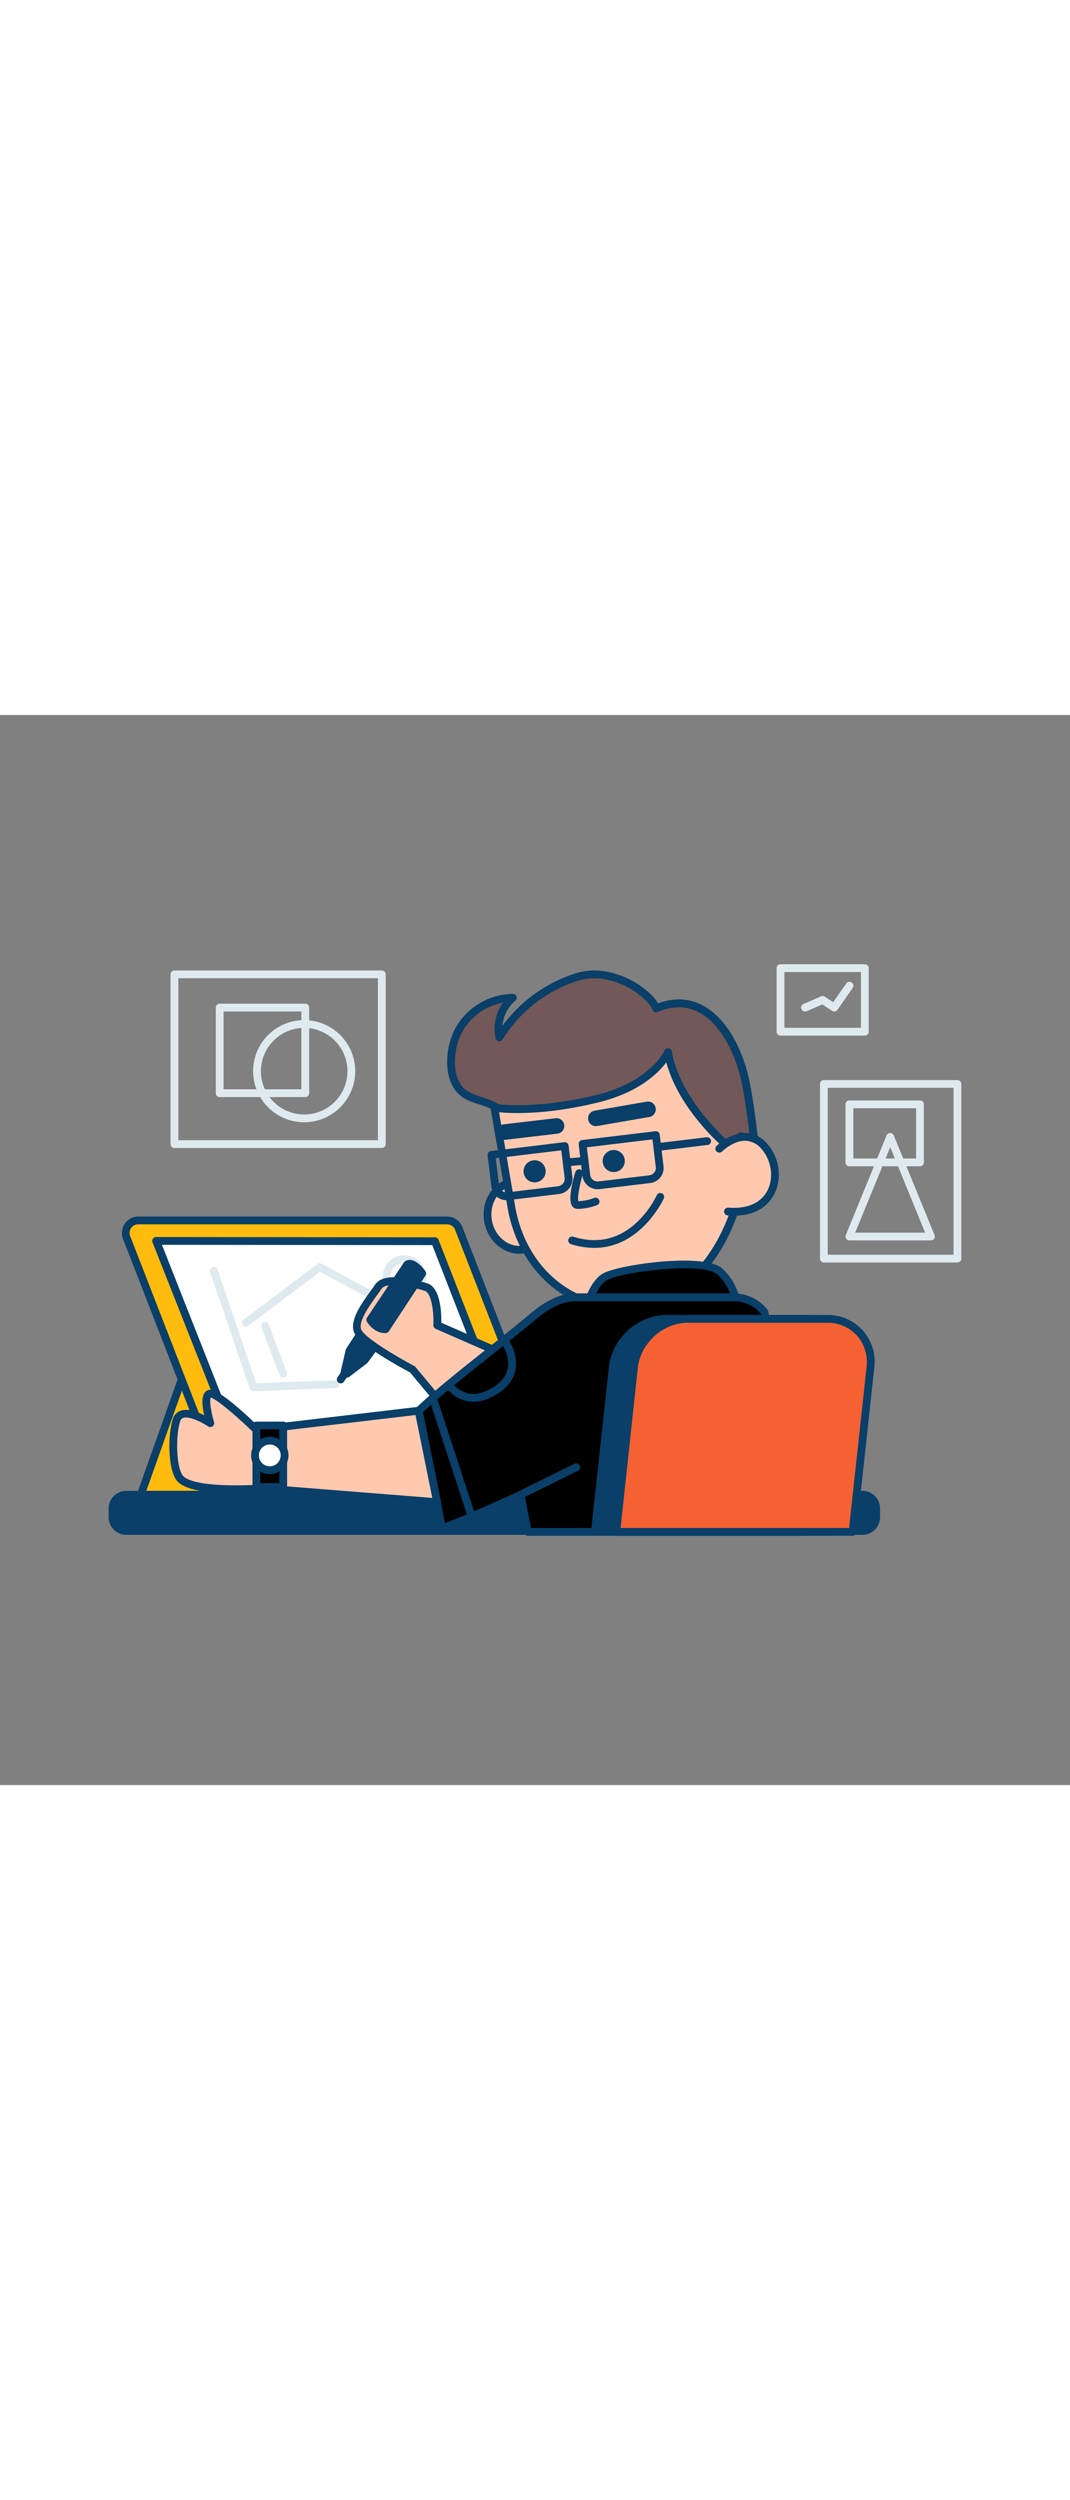 <svg id="_0230_designer" data-name="0230_designer" xmlns="http://www.w3.org/2000/svg" viewBox="0 0 500 500" data-imageid="designer-40" imageName="Designer" class="illustrations_image" style="width: 214px;"><rect x="0" y="0" width="500" height="500" fill="#808080" stroke="none"/><defs><style>.cls-1_designer-40{fill:#ffbc0e;}.cls-2_designer-40{fill:#093f68;}.cls-3_designer-40{fill:#fff;}.cls-4_designer-40{fill:#dfeaef;}.cls-5_designer-40{fill:#725858;}.cls-6_designer-40{fill:#ffc9b0;}.cls-7_designer-40{fill:#68e1fd;}.cls-8_designer-40{fill:#f56132;}</style></defs><g id="device_designer-40"><polygon class="cls-1_designer-40" points="84.92 310.51 65.8 364.35 119.8 364.35 84.92 310.51"/><path class="cls-2_designer-40" d="M119.8,366.17h-54a1.82,1.82,0,0,1-1.71-2.43L83.2,309.9a1.83,1.83,0,0,1,1.5-1.2,1.79,1.79,0,0,1,1.74.82l34.88,53.84a1.81,1.81,0,0,1-1.52,2.81Zm-51.43-3.64h48.09L85.4,314.59Z"/><path class="cls-1_designer-40" d="M208.91,236.18H64.6a5.86,5.86,0,0,0-5.44,8l39,100.5H255.08L214.35,239.88A5.86,5.86,0,0,0,208.91,236.18Z"/><path class="cls-2_designer-40" d="M255.08,346.51H98.19a1.81,1.81,0,0,1-1.69-1.16l-39-100.5a7.67,7.67,0,0,1,7.13-10.49H208.91a7.65,7.65,0,0,1,7.13,4.85L256.77,344a1.81,1.81,0,0,1-1.69,2.48ZM99.44,342.88h153L212.65,240.54a4,4,0,0,0-3.74-2.54H64.6a4,4,0,0,0-3.75,5.52Z"/><polygon class="cls-3_designer-40" points="203.21 245.88 72.97 245.75 109.78 338.93 239.57 339.06 203.21 245.88"/><path class="cls-2_designer-40" d="M239.57,340.88h0l-129.79-.13a1.81,1.81,0,0,1-1.69-1.15L71.27,246.42A1.83,1.83,0,0,1,73,243.93h0l130.24.13a1.81,1.81,0,0,1,1.69,1.16l36.37,93.18a1.82,1.82,0,0,1-1.7,2.48ZM111,337.11l125.89.13L202,247.7l-126.32-.13Z"/><path class="cls-4_designer-40" d="M197.36,285.77a1.78,1.78,0,0,1-.86-.22l-46.94-25.38L116,285.4a1.82,1.82,0,1,1-2.19-2.9l34.47-25.93a1.83,1.83,0,0,1,2-.15l48,25.93a1.82,1.82,0,0,1-.87,3.42Z"/><path class="cls-4_designer-40" d="M118.42,316a1.81,1.81,0,0,1-1.72-1.23L98.27,260.42a1.82,1.82,0,1,1,3.44-1.17l18,53,37.14-1.37a1.82,1.82,0,0,1,.13,3.63L118.49,316Z"/><path class="cls-4_designer-40" d="M132.34,309.59a1.81,1.81,0,0,1-1.7-1.17l-8.45-22.31a1.82,1.82,0,0,1,1.06-2.34,1.83,1.83,0,0,1,2.35,1.05L134,307.13a1.82,1.82,0,0,1-1.06,2.35A1.8,1.8,0,0,1,132.34,309.59Z"/></g><g id="character_designer-40"><path class="cls-5_designer-40" d="M284.09,121.91a27.91,27.91,0,0,0-13.55.24,65.78,65.78,0,0,0-37.15,28.47,19,19,0,0,1,6.27-18.5,29.56,29.56,0,0,0-25,14.69c-4.19,7.4-5.93,20.33-.31,27.58,4.94,6.37,14,5.2,19.07,10.27,3.18,3.17,4.29,14.46,6,18.93,4.26,11.44,9.3,22.56,13.94,33.86l101-18.81s-1.69-25.1-5.51-45.63-18-46.25-42.13-36c-1.2-2.82-3.47-5-5.81-7A38.63,38.63,0,0,0,284.09,121.91Z"/><path class="cls-2_designer-40" d="M253.28,239.26a1.83,1.83,0,0,1-1.69-1.12c-1.59-3.89-3.23-7.75-4.87-11.62-3.09-7.26-6.28-14.76-9.09-22.3a55.29,55.29,0,0,1-1.71-6.72c-.9-4.16-2.13-9.86-3.83-11.55-2-2-4.92-2.95-8-3.93-3.84-1.23-8.21-2.62-11.22-6.51-5.93-7.65-4.53-21.32.16-29.6a31.23,31.23,0,0,1,26.61-15.6h0a1.82,1.82,0,0,1,1.16,3.21,17.16,17.16,0,0,0-6,11.71A67.83,67.83,0,0,1,270,120.4a29.9,29.9,0,0,1,14.44-.27A40.69,40.69,0,0,1,302,128.64a24.63,24.63,0,0,1,5.51,6.11c7.48-2.79,14.52-2.45,20.95,1,12.46,6.67,19.58,23.45,22.09,36.94,3.8,20.4,5.52,45.59,5.54,45.84a1.83,1.83,0,0,1-1.48,1.91l-101,18.8A1.84,1.84,0,0,1,253.28,239.26ZM235.1,134.37a27.66,27.66,0,0,0-18.9,13.33c-4.13,7.3-5.3,19.32-.45,25.58,2.33,3,5.79,4.11,9.46,5.28,3.35,1.07,6.81,2.17,9.45,4.81,2.46,2.45,3.66,8,4.81,13.36A54.73,54.73,0,0,0,241,203c2.78,7.46,6,14.93,9,22.15q2.19,5.13,4.33,10.29l97.95-18.24c-.44-5.86-2.16-26.58-5.37-43.81-2.24-12.07-8.89-28.33-20.22-34.39-5.87-3.14-12.39-3.22-19.4-.22a1.81,1.81,0,0,1-1.39,0,1.83,1.83,0,0,1-1-1c-1.07-2.52-3.19-4.55-5.32-6.37a37,37,0,0,0-15.93-7.71h0a26.23,26.23,0,0,0-12.66.2,64,64,0,0,0-36.11,27.68,1.81,1.81,0,0,1-3.32-.54A20.9,20.9,0,0,1,235.1,134.37Z"/><ellipse class="cls-6_designer-40" cx="242.14" cy="234.01" rx="14.28" ry="15.95" transform="translate(-38.74 48.27) rotate(-10.55)"/><path class="cls-2_designer-40" d="M242.7,251.73c-7.73,0-14.78-6.13-16.39-14.77h0c-1.79-9.63,3.85-18.79,12.57-20.42a15.29,15.29,0,0,1,12.22,3.1,19.11,19.11,0,0,1,4.58,24.56,15.27,15.27,0,0,1-10.29,7.28A14.48,14.48,0,0,1,242.7,251.73Zm-12.81-15.44c1.42,7.66,8.08,12.86,14.83,11.61a11.7,11.7,0,0,0,7.85-5.59,15.5,15.5,0,0,0-3.68-19.79,11.69,11.69,0,0,0-9.34-2.4c-6.75,1.26-11.09,8.51-9.66,16.17Z"/><path class="cls-6_designer-40" d="M300.72,276c30.8-5.73,51.29-48.87,45.65-79.18L339.56,201s-23.37-19.71-27.39-43.39c0,0-6.55,15.49-33.76,21.95-29.59,7-47.36,4-47.36,4l8.06,47.15C244.75,261,269.92,281.72,300.72,276Z"/><path class="cls-2_designer-40" d="M290.68,278.74a51.27,51.27,0,0,1-31.3-10.45C248,259.64,240.19,246.4,237.32,231l-8.06-47.17a1.8,1.8,0,0,1,.5-1.59,1.84,1.84,0,0,1,1.59-.51c.18,0,17.82,2.86,46.64-4,25.85-6.14,32.45-20.75,32.51-20.89a1.83,1.83,0,0,1,1.89-1.09,1.8,1.8,0,0,1,1.57,1.5c3.4,20,21.4,37.43,25.8,41.44l5.66-3.45a1.84,1.84,0,0,1,1.69-.11,1.81,1.81,0,0,1,1.05,1.33c2.83,15.24-.66,33.93-9.35,50-9.27,17.15-23,28.56-37.75,31.3h0A56.66,56.66,0,0,1,290.68,278.74Zm10-2.76h0Zm-67.47-90.36,7.65,44.74c2.7,14.49,10,26.94,20.68,35,10.91,8.3,24.69,11.42,38.81,8.79h0c13.64-2.53,26.48-13.27,35.22-29.45,7.81-14.44,11.24-31,9.39-45l-4.49,2.74a1.84,1.84,0,0,1-2.12-.16c-.92-.77-21.13-18-27-40-3.91,5.28-13.16,14.33-32.53,18.93C255.23,186.88,239.17,186.2,233.25,185.62Z"/><ellipse class="cls-2_designer-40" cx="286.78" cy="208.44" rx="5.17" ry="5.16" transform="translate(-33.31 56.01) rotate(-10.55)"/><circle class="cls-2_designer-40" cx="249.82" cy="213.22" r="5.17"/><path class="cls-2_designer-40" d="M270.41,230.78c-.26,0-.51,0-.75,0a3,3,0,0,1-2.29-1.3c-2.11-3.05.34-12.15,1.5-15.92a1.81,1.81,0,1,1,3.47,1.06c-1.63,5.36-2.55,11-2.08,12.55a23,23,0,0,0,7.29-1.47,1.82,1.82,0,1,1,1.28,3.4A28.1,28.1,0,0,1,270.41,230.78Zm-.05-3.39h0Z"/><path class="cls-2_designer-40" d="M278.4,192.12a3.64,3.64,0,0,1-.61-7.22l24.28-4.21a3.64,3.64,0,1,1,1.24,7.17L279,192.06A3.36,3.36,0,0,1,278.4,192.12Z"/><path class="cls-2_designer-40" d="M235.74,198.52a3.64,3.64,0,0,1-.42-7.25l24.48-2.88a3.64,3.64,0,0,1,.86,7.22l-24.48,2.89Z"/><path class="cls-6_designer-40" d="M336.05,202.73s11.68-11.77,21.12-1.17,6.28,32.26-17,30.45"/><path class="cls-2_designer-40" d="M342.91,233.94c-.92,0-1.88,0-2.88-.11a1.82,1.82,0,0,1,.28-3.63c8.9.69,15.43-2.22,18.4-8.2s1.73-14-2.89-19.24a10.24,10.24,0,0,0-7.4-3.81c-5.77-.17-11,5-11.08,5.06a1.82,1.82,0,0,1-2.58-2.56c.26-.26,6.44-6.3,13.74-6.13a13.66,13.66,0,0,1,10,5c5.66,6.35,7.08,15.92,3.44,23.26C360,227.59,355,233.94,342.91,233.94Z"/><path class="cls-2_designer-40" d="M279.24,221.59a7.11,7.11,0,0,1-7.06-6.28l-1.77-14.7a1.82,1.82,0,0,1,1.59-2l34.26-4.12a1.81,1.81,0,0,1,1.34.37,1.85,1.85,0,0,1,.69,1.22l1.77,14.7a7.12,7.12,0,0,1-6.23,7.92l-23.73,2.86h0A8.27,8.27,0,0,1,279.24,221.59Zm.65-1.86h0ZM274.24,202l1.55,12.9a3.49,3.49,0,0,0,3.88,3.05l23.73-2.86a3.5,3.5,0,0,0,2.33-1.31,3.45,3.45,0,0,0,.71-2.57l-1.55-12.9Z"/><path class="cls-2_designer-40" d="M236.69,226.71a7.13,7.13,0,0,1-7.07-6.27l-1.77-14.7a1.84,1.84,0,0,1,1.59-2l34.26-4.12a1.84,1.84,0,0,1,2,1.59l1.76,14.7a7.12,7.12,0,0,1-6.22,7.92l-23.73,2.86h0A8.08,8.08,0,0,1,236.69,226.71Zm.64-1.86h0Zm-5.65-17.74L233.23,220a3.48,3.48,0,0,0,3.88,3.05l23.73-2.86a3.49,3.49,0,0,0,3-3.88l-1.55-12.89Z"/><path class="cls-2_designer-40" d="M307.16,203.72a1.82,1.82,0,0,1-.22-3.62l23.22-2.79a1.82,1.82,0,1,1,.44,3.61l-23.22,2.79Z"/><path class="cls-2_designer-40" d="M277.67,249a36.41,36.41,0,0,1-10.85-1.74,1.82,1.82,0,1,1,1.08-3.48c11,3.44,20.87,1.3,29.3-6.35a44,44,0,0,0,9.63-12.91,1.82,1.82,0,1,1,3.32,1.48C310,226.22,299.65,249,277.67,249Z"/><line class="cls-6_designer-40" x1="273.17" y1="208.32" x2="264.84" y2="209.04"/><path class="cls-2_designer-40" d="M264.84,210.86a1.82,1.82,0,0,1-.16-3.63l8.33-.72a1.82,1.82,0,0,1,.32,3.62l-8.33.72Z"/><path class="cls-4_designer-40" d="M188.91,272.8a10.18,10.18,0,1,1,10.27-10.17A10.22,10.22,0,0,1,188.91,272.8Zm0-16.72a6.55,6.55,0,1,0,6.63,6.55A6.6,6.6,0,0,0,188.91,256.08Z"/><rect class="cls-2_designer-40" x="52.6" y="364.35" width="356.9" height="16.92" rx="3.53"/><path class="cls-2_designer-40" d="M403.07,383.09H59a8.25,8.25,0,0,1-8.25-8.24v-4.07A8.26,8.26,0,0,1,59,362.53h344a8.25,8.25,0,0,1,8.24,8.25v4.07A8.24,8.24,0,0,1,403.07,383.09ZM59,366.17a4.61,4.61,0,0,0-4.61,4.61v4.07A4.61,4.61,0,0,0,59,379.46h344a4.62,4.62,0,0,0,4.61-4.61v-4.07a4.62,4.62,0,0,0-4.61-4.61Z"/><path class="cls-2_designer-40" d="M330.35,383.53a1.81,1.81,0,0,1-1.82-1.81V305.05a1.82,1.82,0,1,1,3.63,0v76.67A1.81,1.81,0,0,1,330.35,383.53Z"/><polygon class="cls-2_designer-40" points="170.94 285.47 163.39 297.09 161.07 307.05 162.03 307.78 170.3 301.45 178.41 290.44 170.94 285.47"/><path class="cls-2_designer-40" d="M162,309.59a1.86,1.86,0,0,1-1.1-.36l-1-.72a1.82,1.82,0,0,1-.67-1.87l2.32-10a1.76,1.76,0,0,1,.25-.58l7.55-11.62A1.81,1.81,0,0,1,172,284l7.46,5a1.79,1.79,0,0,1,.79,1.19,1.85,1.85,0,0,1-.33,1.4l-8.1,11a2.11,2.11,0,0,1-.36.37l-8.28,6.32A1.8,1.8,0,0,1,162,309.59Zm3.06-11.78-1.52,6.5,5.42-4.14,6.82-9.27-4.35-2.9Z"/><path class="cls-6_designer-40" d="M204.34,285.15s.68-16.21-5.46-17.92-18.77-5.12-22.18,0-11.94,15.06-9.55,20.67,25.59,17.85,25.59,17.85l27.13,32.63,29.95-33.33Z"/><path class="cls-2_designer-40" d="M219.87,340.2h0a1.8,1.8,0,0,1-1.36-.66l-26.9-32.35c-4.61-2.45-23.64-12.82-26.1-18.58-2.37-5.58,3.39-13.56,7.61-19.39.8-1.11,1.53-2.13,2.11-3,4.19-6.29,17.69-2.54,24.18-.74s6.89,13.9,6.82,18.49l44.36,19.41a1.79,1.79,0,0,1,1,1.28,1.82,1.82,0,0,1-.42,1.6l-30,33.33A1.82,1.82,0,0,1,219.87,340.2Zm-36-73.86c-2.59,0-4.73.5-5.67,1.9-.6.9-1.36,2-2.19,3.1-3.28,4.55-8.77,12.16-7.2,15.85s16,12.34,24.77,17a1.81,1.81,0,0,1,.55.44l25.78,31,26.87-29.9-43.18-18.89a1.83,1.83,0,0,1-1.09-1.74c.26-6.13-.86-15.18-4.13-16.08C195.55,268.2,188.89,266.34,183.88,266.34Z"/><path class="cls-2_designer-40" d="M190.33,256.78l-17.28,25.85s2.76,4.61,7.14,4.35l17.17-26S193.28,255,190.33,256.78Z"/><path class="cls-2_designer-40" d="M179.83,288.81c-5.13,0-8.21-5-8.34-5.24a1.83,1.83,0,0,1,0-1.95l17.28-25.85a1.84,1.84,0,0,1,.57-.54c4.29-2.61,9,4,9.47,4.72a1.81,1.81,0,0,1,0,2L181.7,288a1.82,1.82,0,0,1-1.41.82Zm-4.56-6.22a6.87,6.87,0,0,0,4,2.54L195.14,261c-1.23-1.49-2.76-2.78-3.58-2.78h0Z"/><line class="cls-2_designer-40" x1="162.9" y1="305.05" x2="159.23" y2="310.51"/><path class="cls-2_designer-40" d="M159.23,312.32a1.79,1.79,0,0,1-1-.31,1.82,1.82,0,0,1-.5-2.52l3.67-5.46a1.82,1.82,0,0,1,3,2l-3.67,5.46A1.81,1.81,0,0,1,159.23,312.32Z"/><path class="cls-7_designer-40 targetColor" d="M273.17,279.86s2.88-13.31,9.34-17.23,45.69-9.51,53.54-2.8,8.54,17.11,8.54,17.11Z" style="fill: rgb(0, 0, 0);"/><path class="cls-2_designer-40" d="M273.17,281.68a1.81,1.81,0,0,1-1.39-.65,1.83,1.83,0,0,1-.39-1.56c.13-.57,3.13-14.12,10.17-18.4,6.83-4.15,47.11-9.95,55.68-2.62,8.33,7.14,9.13,17.91,9.16,18.37a1.81,1.81,0,0,1-.46,1.33,1.84,1.84,0,0,1-1.28.6l-71.42,2.92ZM320,258.54c-13.79,0-32.2,3-36.54,5.64-3.92,2.39-6.66,9.42-7.91,13.76l67-2.74c-.58-3.12-2.38-9.5-7.63-14C332.63,259.29,326.89,258.54,320,258.54Z"/><path class="cls-7_designer-40 targetColor" d="M376.17,381.72,357.29,279c-1-1.13-1.51-1.75-1.51-1.75a18.67,18.67,0,0,0-12.95-5.22H270.21c-2,0-9.29-.94-21,8.87-16.92,14.2-40.9,32-53.53,44.14l10.79,54.59c2.13.51,36.76-15.32,36.76-15.32l3.41,17.37Z" style="fill: rgb(0, 0, 0);"/><path class="cls-2_designer-40" d="M376.17,383.53H246.65a1.82,1.82,0,0,1-1.78-1.47l-3-15.1c-33.17,15.11-35.1,14.65-35.85,14.48a1.83,1.83,0,0,1-1.36-1.42L193.9,325.43a1.82,1.82,0,0,1,.53-1.67c7.95-7.61,20.48-17.58,32.59-27.21,7.23-5.74,14.7-11.69,21-17,11.43-9.59,18.91-9.37,21.73-9.3h73.05A20.49,20.49,0,0,1,357,276c.12.12.67.76,1.63,1.9a1.69,1.69,0,0,1,.4.84L378,381.39a1.83,1.83,0,0,1-.4,1.49A1.81,1.81,0,0,1,376.17,383.53Zm-128-3.63H374l-18.4-100-1.18-1.37a16.78,16.78,0,0,0-11.58-4.59H269.68c-2.43-.07-8.92-.25-19.29,8.45-6.37,5.35-13.86,11.31-21.11,17.07-11.68,9.29-23.76,18.89-31.62,26.3l10.24,51.81c4.95-1.61,20.63-8.43,34.59-14.81A1.81,1.81,0,0,1,245,364Z"/><path class="cls-2_designer-40" d="M311.52,282.16h65c12.55,0,21.63,10.18,20.26,22.73l-8.34,76.83H278l8.34-76.83C287.68,292.34,299,282.16,311.52,282.16Z"/><path class="cls-2_designer-40" d="M388.45,383.53H278a1.81,1.81,0,0,1-1.35-.6,1.83,1.83,0,0,1-.46-1.41l8.34-76.82c1.46-13.43,13.58-24.36,27-24.36h65a21.83,21.83,0,0,1,22.07,24.75l-8.34,76.82A1.82,1.82,0,0,1,388.45,383.53ZM280,379.9H386.82L395,304.7a18.71,18.71,0,0,0-4.5-14.71,18.43,18.43,0,0,0-14-6h-65c-11.63,0-22.13,9.47-23.39,21.11Z"/><path class="cls-8_designer-40" d="M321.47,282.16h65c12.56,0,21.63,10.18,20.27,22.73l-8.35,76.83H287.92l8.35-76.83C297.63,292.34,308.91,282.16,321.47,282.16Z"/><path class="cls-2_designer-40" d="M398.4,383.53H287.92a1.81,1.81,0,0,1-1.8-2l8.34-76.82c1.46-13.43,13.57-24.36,27-24.36h65a21.83,21.83,0,0,1,22.07,24.75l-8.34,76.82A1.82,1.82,0,0,1,398.4,383.53ZM290,379.9H396.77l8.17-75.2a18.64,18.64,0,0,0-4.5-14.71,18.42,18.42,0,0,0-14-6h-65c-11.64,0-22.13,9.47-23.4,21.11Z"/><path class="cls-6_designer-40" d="M195.69,325.08,119.8,334s-18-17.57-21.75-16.89S98.3,331,98.3,331s-13.48-9.13-15.87-1.28S80.56,352.11,84,356.55s17.26,6.17,39.92,4.86l80.45,6.4Z"/><path class="cls-2_designer-40" d="M204.34,369.63h-.14l-80.32-6.39c-23.56,1.36-37.46-.52-41.35-5.57s-4.32-20.33-1.84-28.51a5.93,5.93,0,0,1,3.73-4.07c3.3-1.17,7.81.5,11,2.12-.77-3.54-1.35-8,0-10.25a3.29,3.29,0,0,1,2.27-1.6c4-.72,15.66,9.92,22.73,16.77l75-8.85a1.81,1.81,0,0,1,2,1.45l8.65,42.73a1.8,1.8,0,0,1-.42,1.57A1.82,1.82,0,0,1,204.34,369.63Zm-80.45-10H124l78,6.21-7.84-38.73L120,335.83a1.77,1.77,0,0,1-1.48-.5c-7.76-7.57-17.44-15.8-20.06-16.36-.63,1.28.08,6.56,1.57,11.46a1.82,1.82,0,0,1-2.76,2c-3-2-8.87-4.93-11.65-4a2.29,2.29,0,0,0-1.46,1.71c-2.31,7.59-1.63,21.51,1.24,25.23,1.41,1.84,8,5.91,38.38,4.16Z"/><path class="cls-2_designer-40" d="M243.24,366.17a1.82,1.82,0,0,1-.8-3.45l26-12.83a1.82,1.82,0,0,1,1.62,3.26l-26,12.83A1.81,1.81,0,0,1,243.24,366.17Z"/><rect class="cls-7_designer-40 targetColor" x="119.8" y="331.98" width="12.54" height="28.75" style="fill: rgb(0, 0, 0);"/><path class="cls-2_designer-40" d="M132.34,362.55H119.8a1.81,1.81,0,0,1-1.82-1.82V332a1.82,1.82,0,0,1,1.82-1.82h12.54a1.83,1.83,0,0,1,1.82,1.82v28.75A1.82,1.82,0,0,1,132.34,362.55Zm-10.72-3.64h8.9V333.8h-8.9Z"/><circle class="cls-3_designer-40" cx="126.07" cy="345.97" r="6.91"/><path class="cls-2_designer-40" d="M126.07,354.7A8.73,8.73,0,1,1,134.8,346,8.74,8.74,0,0,1,126.07,354.7Zm0-13.82a5.09,5.09,0,1,0,5.09,5.09A5.09,5.09,0,0,0,126.07,340.88Z"/><path class="cls-2_designer-40" d="M221.21,320.92a15.14,15.14,0,0,1-3.23-.34,16.52,16.52,0,0,1-9.83-6.79,1.82,1.82,0,0,1,3.08-1.93A13,13,0,0,0,218.8,317c3.69.79,7.78-.29,12.18-3.2,3.59-2.38,5.72-5.29,6.32-8.64,1.08-6-3-11.66-3-11.71a1.82,1.82,0,0,1,2.93-2.15c.21.28,5,6.92,3.67,14.47-.77,4.38-3.43,8.1-7.89,11.06C228.91,319.56,225,320.92,221.21,320.92Z"/><path class="cls-2_designer-40" d="M219.87,374.63a1.81,1.81,0,0,1-1.73-1.25l-17.59-53.71a1.82,1.82,0,1,1,3.45-1.14l17.59,53.72a1.8,1.8,0,0,1-1.16,2.29A1.87,1.87,0,0,1,219.87,374.63Z"/></g><g id="lines_designer-40"><path class="cls-4_designer-40" d="M178.41,202.33H81.51a1.82,1.82,0,0,1-1.82-1.82V121.2a1.81,1.81,0,0,1,1.82-1.82h96.9a1.82,1.82,0,0,1,1.82,1.82v79.31A1.83,1.83,0,0,1,178.41,202.33Zm-95.08-3.64h93.26V123H83.33Z"/><path class="cls-4_designer-40" d="M142.65,178.53h-40a1.82,1.82,0,0,1-1.81-1.82v-40a1.82,1.82,0,0,1,1.81-1.82h40a1.83,1.83,0,0,1,1.82,1.82v40A1.83,1.83,0,0,1,142.65,178.53Zm-38.18-3.64h36.36V138.53H104.47Z"/><path class="cls-4_designer-40" d="M142.14,190.3A23.86,23.86,0,1,1,166,166.44,23.89,23.89,0,0,1,142.14,190.3Zm0-44.08a20.22,20.22,0,1,0,20.22,20.22A20.24,20.24,0,0,0,142.14,146.22Z"/><path class="cls-4_designer-40" d="M447.4,255.83H385a1.81,1.81,0,0,1-1.82-1.81V172.43a1.81,1.81,0,0,1,1.82-1.82H447.4a1.81,1.81,0,0,1,1.82,1.82V254A1.81,1.81,0,0,1,447.4,255.83Zm-60.63-3.63h58.81v-78H386.77Z"/><path class="cls-4_designer-40" d="M435,245.5H396.93a1.82,1.82,0,0,1-1.69-2.5l19.05-46.56a1.81,1.81,0,0,1,3.36,0L436.7,243a1.82,1.82,0,0,1-1.68,2.5Zm-35.38-3.63h32.67L416,201.93Z"/><path class="cls-4_designer-40" d="M429.9,210.86h-33a1.81,1.81,0,0,1-1.82-1.82V181.92a1.81,1.81,0,0,1,1.82-1.81h33a1.81,1.81,0,0,1,1.81,1.81V209A1.81,1.81,0,0,1,429.9,210.86Zm-31.15-3.64h29.33V183.74H398.75Z"/><path class="cls-4_designer-40" d="M404.13,149.79H364.72A1.82,1.82,0,0,1,362.9,148V118.28a1.82,1.82,0,0,1,1.82-1.81h39.41a1.81,1.81,0,0,1,1.82,1.81V148A1.81,1.81,0,0,1,404.13,149.79Zm-37.59-3.64h35.77V120.1H366.54Z"/><path class="cls-4_designer-40" d="M376.17,138.53a1.82,1.82,0,0,1-.73-3.49l8.26-3.58a1.78,1.78,0,0,1,1.73.16l3.9,2.59,6.11-8.77A1.81,1.81,0,0,1,398,125a1.82,1.82,0,0,1,.45,2.53l-7.13,10.24a1.82,1.82,0,0,1-2.5.47l-4.55-3-7.35,3.19A1.82,1.82,0,0,1,376.17,138.53Z"/></g></svg>